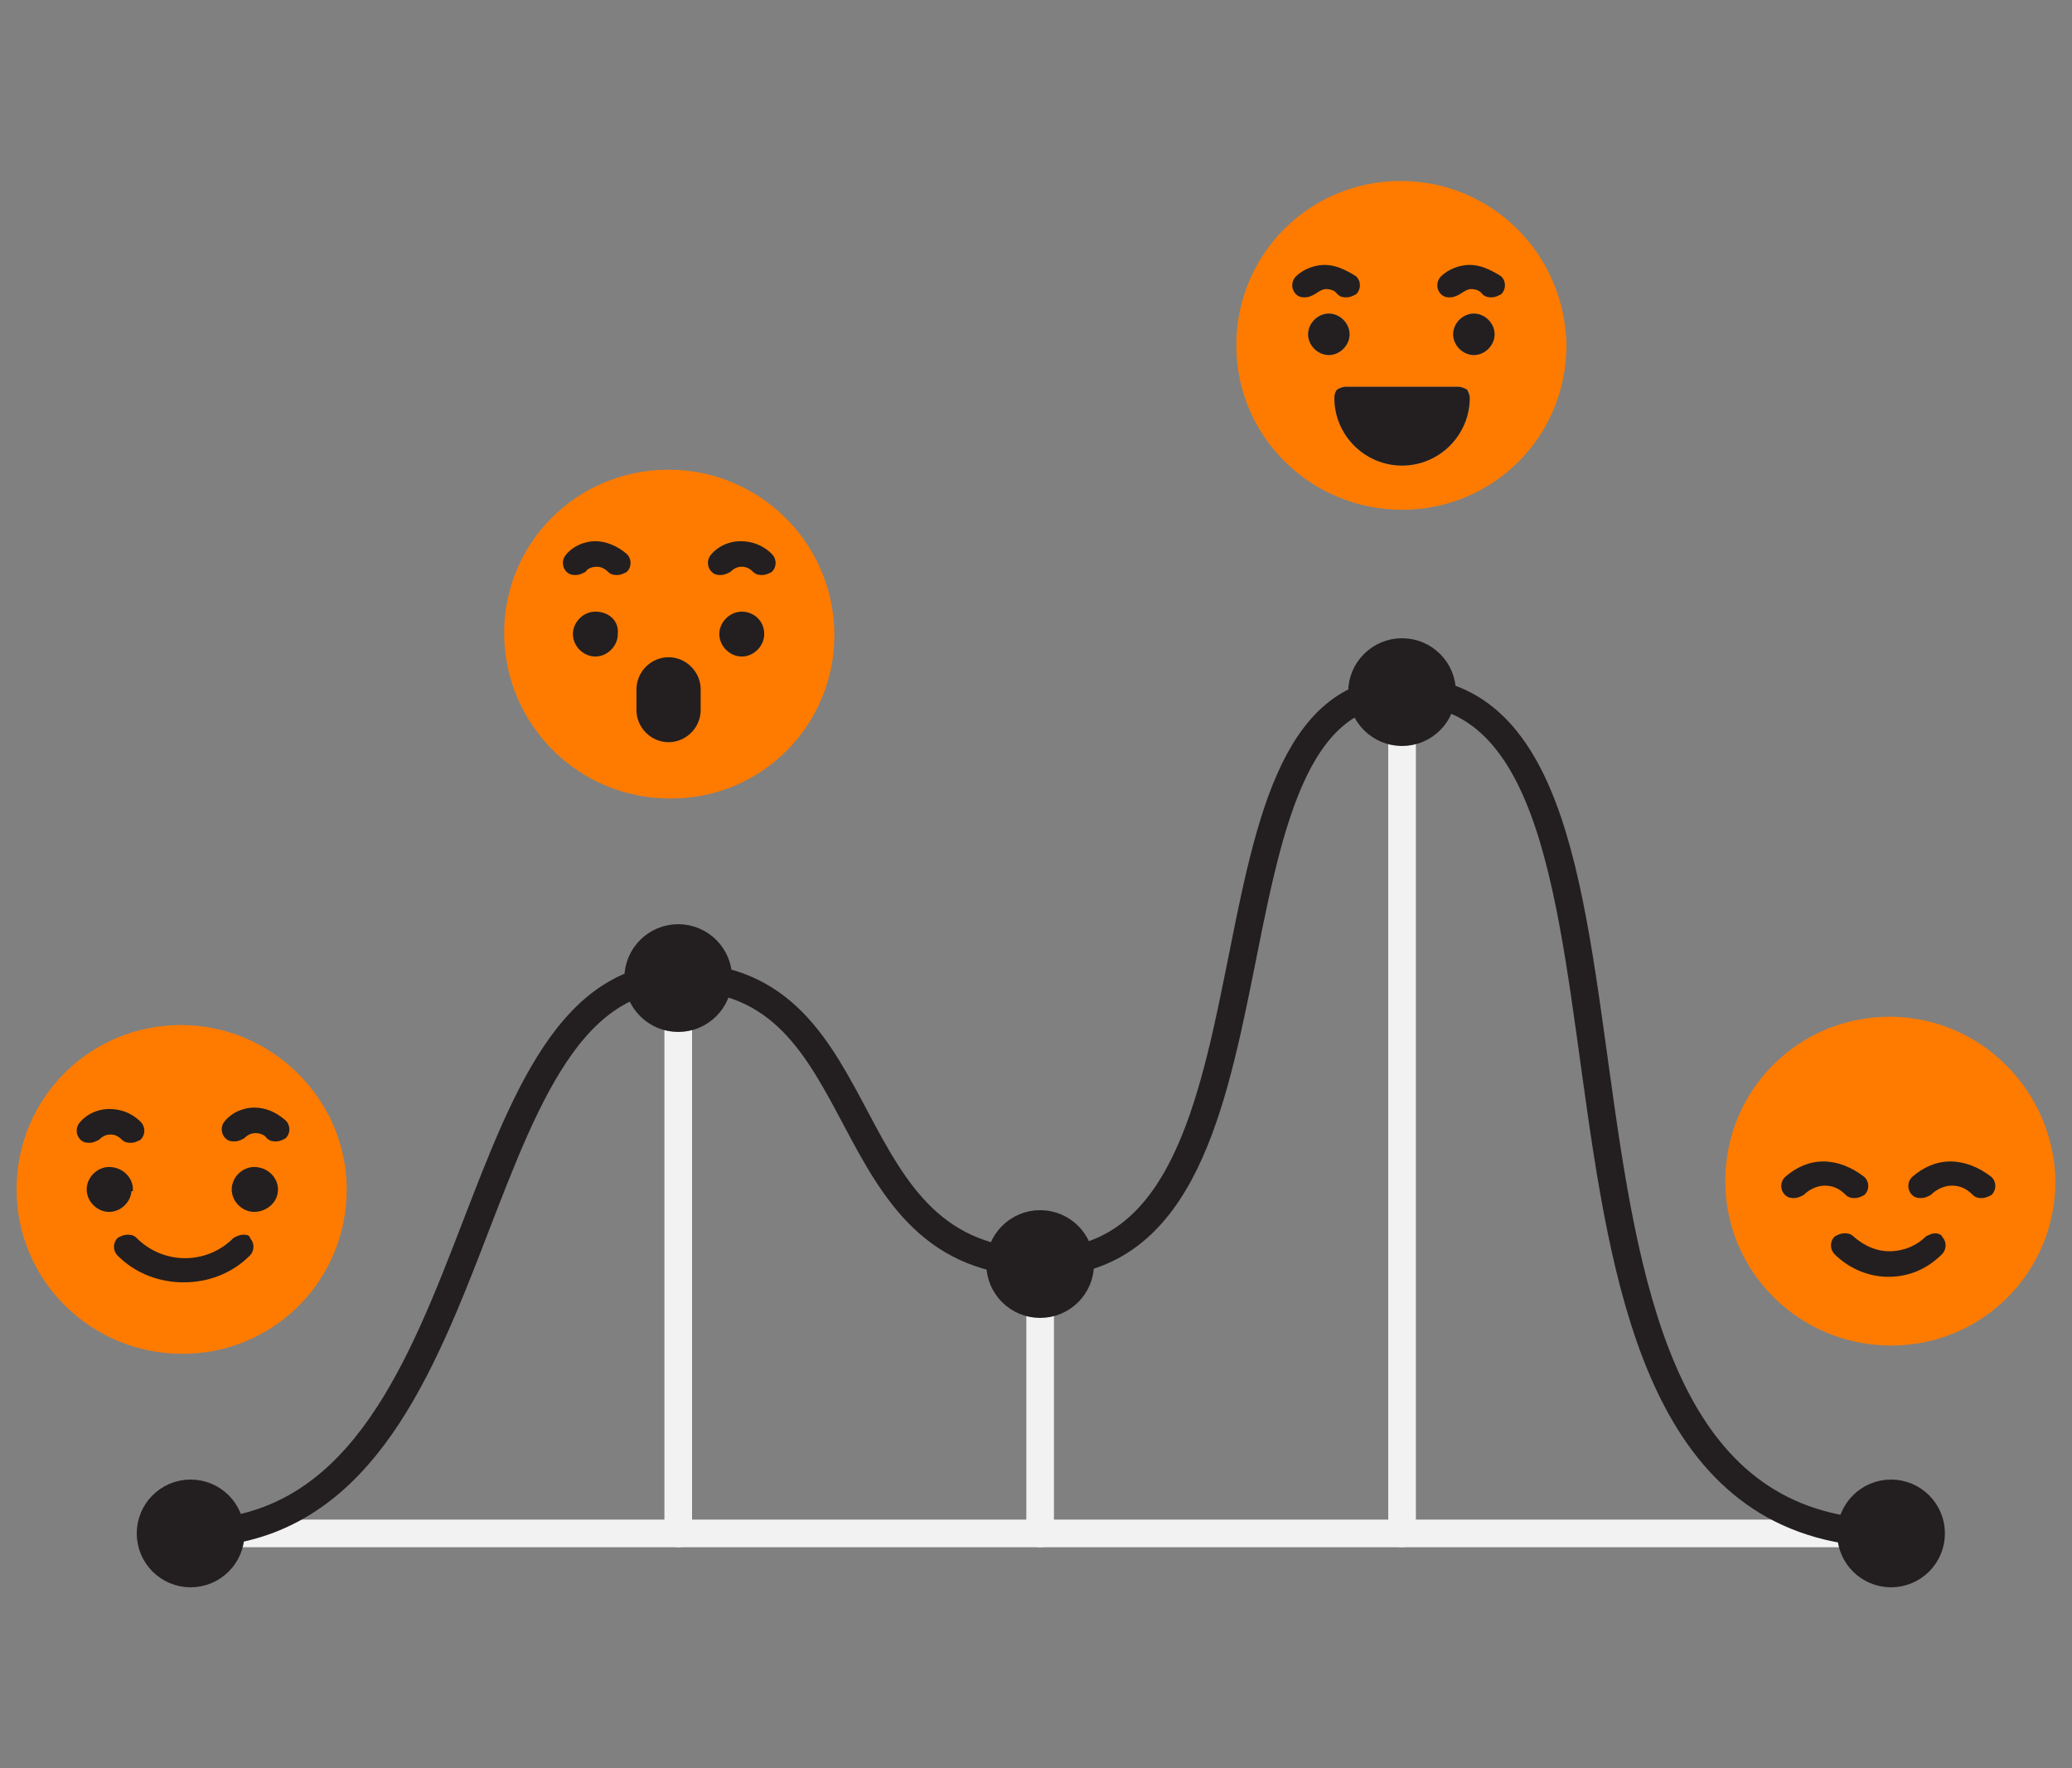 <svg xmlns="http://www.w3.org/2000/svg" version="1.1" id="Layer_1" x="0px" y="0px" viewBox="0 0 150 128" xml:space="preserve" enable-background="new 0 0 150 128"><rect x="0" y="0" width="150" height="128" fill="#808080" stroke="none"/><style type="text/css">
	.st0{fill:none;stroke:#F2F2F2;stroke-width:2;stroke-linecap:round;stroke-linejoin:round;stroke-miterlimit:10;}
	.st1{fill:#231F20;stroke:#231F20;stroke-width:2;stroke-linecap:round;stroke-linejoin:round;stroke-miterlimit:10;}
	.st2{fill:none;stroke:#231F20;stroke-width:2;stroke-linecap:round;stroke-linejoin:round;stroke-miterlimit:10;}
	.st3{enable-background:new    ;}
	.st4{fill:#FF7B00;}
	.st5{fill:#231F20;}
	.st6{fill:#231F20;stroke:#231F20;stroke-width:0.25;stroke-miterlimit:10;}
</style><line class="st0" x1="75.3" y1="111" x2="75.3" y2="91.5"/><line class="st0" x1="101.5" y1="111" x2="101.5" y2="50.4"/><line class="st0" x1="13.8" y1="111" x2="136.9" y2="111"/><circle class="st1" cx="13.8" cy="111" r="2.9"/><line class="st0" x1="49.1" y1="111" x2="49.1" y2="70.8"/><circle class="st1" cx="49.1" cy="70.8" r="2.9"/><circle class="st1" cx="75.3" cy="91.5" r="2.9"/><circle class="st1" cx="101.5" cy="50.1" r="2.9"/><circle class="st1" cx="136.9" cy="111" r="2.9"/><path class="st2" d="M13.8 111c22.5 0 18.6-40.3 35.4-40.3 14.8 0 10.6 20.7 26.2 20.7 19.4 0 9.9-41.4 26.2-41.4 22.1 0 4.3 61 35.4 61"/><g class="st3"><path class="st4" d="M96.6 28.8c0-0.2 0.1-0.4 0.2-0.6 0.1-0.1 0.3-0.2 0.6-0.2h8.2c0.2 0 0.4 0.1 0.6 0.2 0.1 0.1 0.2 0.3 0.2 0.6 0 2.7-2.2 4.9-4.9 4.9C98.8 33.7 96.6 31.5 96.6 28.8h0.8H96.6M96.2 25.7c-0.8 0-1.5-0.7-1.5-1.5s0.7-1.5 1.5-1.5 1.5 0.7 1.5 1.5S97 25.7 96.2 25.7M105.2 24.2c0-0.8 0.7-1.5 1.5-1.5s1.5 0.7 1.5 1.5 -0.7 1.5-1.5 1.5C105.9 25.7 105.2 25 105.2 24.2h0.8 0.7H106 105.2M94.7 21.4c-0.2 0-0.4-0.1-0.6-0.2 -0.3-0.3-0.3-0.8 0-1.1 0.6-0.6 1.3-0.8 2-0.8s1.5 0.3 2 0.8c0.3 0.3 0.3 0.8 0 1.1 -0.2 0.2-0.4 0.2-0.6 0.2s-0.4-0.1-0.6-0.2c-0.2-0.2-0.6-0.4-0.9-0.4s-0.7 0.1-0.9 0.4C95.1 21.3 94.9 21.4 94.7 21.4M105.2 21.4c-0.2 0-0.4-0.1-0.6-0.2 -0.3-0.3-0.3-0.8 0-1.1 0.6-0.6 1.3-0.8 2-0.8s1.5 0.3 2 0.8c0.3 0.3 0.3 0.8 0 1.1 -0.2 0.2-0.4 0.2-0.6 0.2s-0.4-0.1-0.6-0.2c-0.2-0.2-0.6-0.4-0.9-0.4s-0.7 0.1-0.9 0.4C105.6 21.3 105.4 21.4 105.2 21.4M101.4 13.1c-6.6 0-11.9 5.3-11.9 11.9s5.4 11.9 12 11.9 11.9-5.3 11.9-11.9C113.3 18.4 108 13.1 101.4 13.1"/><path class="st5" d="M96.2 24.2L96.2 24.2 96.2 24.2M96.2 22.7c-0.8 0-1.5 0.7-1.5 1.5s0.7 1.5 1.5 1.5 1.5-0.7 1.5-1.5h-0.8 -0.7 0.7 0.8C97.7 23.4 97 22.7 96.2 22.7"/><path class="st5" d="M106.7 24.2L106.7 24.2 106.7 24.2 106.7 24.2 106.7 24.2 106.7 24.2 106.7 24.2M106.7 22.7c-0.8 0-1.5 0.7-1.5 1.5h0.8 0.7H106h-0.8c0 0.8 0.7 1.5 1.5 1.5s1.5-0.7 1.5-1.5C108.2 23.4 107.5 22.7 106.7 22.7"/><path class="st5" d="M96.6 28.8c0 2.7 2.2 4.9 4.9 4.9 2.7 0 4.9-2.2 4.9-4.9 0-0.2-0.1-0.4-0.2-0.6 -0.2-0.1-0.4-0.2-0.6-0.2M105.6 28h-8.2c-0.2 0-0.4 0.1-0.6 0.2 -0.1 0.1-0.2 0.3-0.2 0.6"/><path class="st6" d="M95.9 19.3c-0.7 0-1.5 0.3-2 0.8 -0.3 0.3-0.3 0.8 0 1.1 0.2 0.2 0.4 0.2 0.6 0.2s0.4-0.1 0.6-0.2c0.3-0.2 0.6-0.4 0.9-0.4s0.7 0.1 0.9 0.4c0.2 0.2 0.4 0.2 0.6 0.2s0.4-0.1 0.6-0.2c0.3-0.3 0.3-0.8 0-1.1C97.3 19.6 96.6 19.3 95.9 19.3"/><path class="st6" d="M106.4 19.3c-0.7 0-1.5 0.3-2 0.8 -0.3 0.3-0.3 0.8 0 1.1 0.2 0.2 0.4 0.2 0.6 0.2s0.4-0.1 0.6-0.2c0.3-0.2 0.6-0.4 0.9-0.4s0.7 0.1 0.9 0.4c0.2 0.2 0.4 0.2 0.6 0.2s0.4-0.1 0.6-0.2c0.3-0.3 0.3-0.8 0-1.1C107.8 19.6 107.1 19.3 106.4 19.3"/></g><g class="st3"><path class="st4" d="M136.7 90.7c1 0 1.9-0.4 2.7-1.1 0.2-0.2 0.4-0.2 0.6-0.2 0.2 0 0.4 0.1 0.6 0.2 0.3 0.3 0.3 0.8 0 1.1 -1 1-2.4 1.6-3.8 1.6 -1.4 0-2.7-0.5-3.8-1.6 -0.3-0.3-0.3-0.8 0-1.1 0.2-0.2 0.4-0.2 0.6-0.2s0.4 0.1 0.6 0.2C134.8 90.3 135.7 90.7 136.7 90.7M130.1 86.6c-0.2 0-0.4-0.1-0.6-0.2 -0.3-0.3-0.3-0.8 0-1.1 0.7-0.7 1.7-1.1 2.7-1.1s1.9 0.4 2.7 1.1c0.3 0.3 0.3 0.8 0 1.1 -0.2 0.2-0.4 0.2-0.6 0.2 -0.2 0-0.4-0.1-0.6-0.2 -0.4-0.4-1-0.7-1.6-0.7s-1.1 0.2-1.6 0.7C130.5 86.5 130.3 86.6 130.1 86.6M139.3 86.6c-0.2 0-0.4-0.1-0.6-0.2 -0.3-0.3-0.3-0.8 0-1.1 0.7-0.7 1.7-1.1 2.7-1.1s1.9 0.4 2.7 1.1c0.3 0.3 0.3 0.8 0 1.1 -0.2 0.2-0.4 0.2-0.6 0.2 -0.2 0-0.4-0.1-0.6-0.2 -0.4-0.4-1-0.7-1.6-0.7s-1.1 0.2-1.6 0.7C139.7 86.5 139.5 86.6 139.3 86.6M136.8 73.6c-6.6 0-11.9 5.3-11.9 11.9s5.4 11.9 12 11.9c6.6 0 11.9-5.3 11.9-11.9C148.7 79 143.4 73.6 136.8 73.6"/><path class="st6" d="M132 84.2c-1 0-1.9 0.4-2.7 1.1 -0.3 0.3-0.3 0.8 0 1.1 0.2 0.2 0.4 0.2 0.6 0.2 0.2 0 0.4-0.1 0.6-0.2 0.4-0.4 1-0.7 1.6-0.7s1.1 0.2 1.6 0.7c0.2 0.2 0.4 0.2 0.6 0.2 0.2 0 0.4-0.1 0.6-0.2 0.3-0.3 0.3-0.8 0-1.1C134 84.6 133 84.2 132 84.2"/><path class="st6" d="M141.2 84.2c-1 0-1.9 0.4-2.7 1.1 -0.3 0.3-0.3 0.8 0 1.1 0.2 0.2 0.4 0.2 0.6 0.2 0.2 0 0.4-0.1 0.6-0.2 0.4-0.4 1-0.7 1.6-0.7s1.1 0.2 1.6 0.7c0.2 0.2 0.4 0.2 0.6 0.2 0.2 0 0.4-0.1 0.6-0.2 0.3-0.3 0.3-0.8 0-1.1C143.2 84.6 142.2 84.2 141.2 84.2"/><path class="st6" d="M140.1 89.4c-0.2 0-0.4 0.1-0.6 0.2 -0.7 0.7-1.7 1.1-2.7 1.1s-1.9-0.4-2.7-1.1c-0.2-0.2-0.4-0.2-0.6-0.2s-0.4 0.1-0.6 0.2c-0.3 0.3-0.3 0.8 0 1.1 1 1 2.4 1.6 3.8 1.6 1.4 0 2.7-0.5 3.8-1.6 0.3-0.3 0.3-0.8 0-1.1C140.5 89.5 140.3 89.4 140.1 89.4"/></g><g class="st3"><path class="st4" d="M48.4 53.6c-1.2 0-2.2-1-2.2-2.2v-1.5c0-1.2 1-2.2 2.2-2.2s2.2 1 2.2 2.2v1.5C50.6 52.6 49.7 53.6 48.4 53.6M43.2 47.4c-0.8 0-1.5-0.7-1.5-1.5s0.7-1.5 1.5-1.5 1.5 0.7 1.5 1.5S44 47.4 43.2 47.4M52.1 45.9c0-0.8 0.7-1.5 1.5-1.5s1.5 0.7 1.5 1.5 -0.7 1.5-1.5 1.5S52.1 46.7 52.1 45.9h0.8 0.7 -0.7H52.1M41.6 41.5c-0.2 0-0.4-0.1-0.6-0.2 -0.3-0.3-0.3-0.8 0-1.1 0.6-0.6 1.3-0.9 2-0.9s1.5 0.3 2 0.8c0.3 0.3 0.3 0.8 0 1.1 -0.2 0.2-0.4 0.2-0.6 0.2 -0.2 0-0.4-0.1-0.6-0.2 -0.3-0.2-0.6-0.4-0.9-0.4 -0.3 0-0.7 0.1-0.9 0.4C42 41.4 41.8 41.5 41.6 41.5M52.1 41.4c-0.2 0-0.4-0.1-0.6-0.2 -0.3-0.3-0.3-0.8 0-1.1 0.6-0.6 1.3-0.9 2-0.9s1.4 0.3 2 0.8c0.3 0.3 0.3 0.8 0 1.1 -0.2 0.2-0.4 0.2-0.6 0.2 -0.2 0-0.4-0.1-0.6-0.2 -0.3-0.2-0.6-0.4-0.9-0.4 -0.3 0-0.7 0.1-0.9 0.4C52.6 41.4 52.4 41.4 52.1 41.4M48.4 34C48.3 34 48.3 34 48.4 34c-6.7 0-12 5.4-11.9 12 0.1 6.5 5.4 11.8 12 11.8h0.1c6.6 0 11.9-5.4 11.8-12C60.3 39.2 54.9 34 48.4 34"/><path class="st6" d="M43.1 45.9L43.1 45.9 43.1 45.9M43.1 44.4c-0.8 0-1.5 0.7-1.5 1.5s0.7 1.5 1.5 1.5 1.5-0.7 1.5-1.5h-0.8 -0.7 0.7 0.8C44.7 45 44 44.4 43.1 44.4"/><path class="st6" d="M53.7 45.9L53.7 45.9 53.7 45.9 53.7 45.9 53.7 45.9 53.7 45.9 53.7 45.9M53.7 44.4c-0.8 0-1.5 0.7-1.5 1.5H53h0.7H53h-0.8c0 0.8 0.7 1.5 1.5 1.5s1.5-0.7 1.5-1.5C55.2 45 54.5 44.4 53.7 44.4"/><path class="st5" d="M48.4 49.3c-0.4 0-0.6 0.3-0.6 0.6v1.5c0 0.4 0.3 0.6 0.6 0.6 0.4 0 0.6-0.3 0.6-0.6v-1.5C49.1 49.6 48.8 49.3 48.4 49.3"/><path class="st6" d="M48.4 52c-0.4 0-0.6-0.3-0.6-0.6v-1.5c0-0.4 0.3-0.6 0.6-0.6 0.4 0 0.6 0.3 0.6 0.6v1.5C49.1 51.8 48.8 52 48.4 52M48.4 47.7c-1.2 0-2.2 1-2.2 2.2v1.5c0 1.2 1 2.2 2.2 2.2s2.2-1 2.2-2.2v-1.5C50.6 48.7 49.6 47.7 48.4 47.7"/><path class="st6" d="M43.1 39.3c-0.7 0-1.5 0.3-2 0.9 -0.3 0.3-0.3 0.8 0 1.1 0.2 0.2 0.4 0.2 0.6 0.2 0.2 0 0.4-0.1 0.6-0.2 0.2-0.3 0.6-0.4 0.9-0.4 0.3 0 0.6 0.1 0.9 0.4 0.2 0.2 0.4 0.2 0.6 0.2 0.2 0 0.4-0.1 0.6-0.2 0.3-0.3 0.3-0.8 0-1.1C44.6 39.6 43.8 39.3 43.1 39.3"/><path class="st6" d="M53.6 39.3c-0.7 0-1.5 0.3-2 0.9 -0.3 0.3-0.3 0.8 0 1.1 0.2 0.2 0.4 0.2 0.6 0.2 0.2 0 0.4-0.1 0.6-0.2 0.3-0.3 0.6-0.4 0.9-0.4 0.3 0 0.6 0.1 0.9 0.4 0.2 0.2 0.4 0.2 0.6 0.2 0.2 0 0.4-0.1 0.6-0.2 0.3-0.3 0.3-0.8 0-1.1C55.1 39.5 54.3 39.3 53.6 39.3"/></g><g class="st3"><path class="st4" d="M13.2 91.2c1.3 0 2.6-0.5 3.6-1.5 0.2-0.2 0.4-0.2 0.6-0.2s0.4 0.1 0.6 0.2c0.3 0.3 0.3 0.8 0 1.1 -1.3 1.3-3 1.9-4.7 1.9s-3.4-0.6-4.7-1.9c-0.3-0.3-0.3-0.8 0-1.1 0.2-0.2 0.4-0.2 0.6-0.2s0.4 0.1 0.6 0.2C10.6 90.7 11.9 91.2 13.2 91.2M7.9 87.7c-0.8 0-1.5-0.7-1.5-1.5s0.7-1.5 1.5-1.5 1.5 0.7 1.5 1.5C9.5 87 8.8 87.7 7.9 87.7M16.9 86.1c0-0.8 0.7-1.5 1.5-1.5s1.5 0.7 1.5 1.5 -0.7 1.5-1.5 1.5S16.9 87 16.9 86.1h0.8 0.7 -0.7H16.9M6.5 82.6c-0.2 0-0.4-0.1-0.6-0.2 -0.3-0.3-0.3-0.8 0-1.1 0.6-0.6 1.3-0.9 2-0.9s1.4 0.3 2 0.8c0.3 0.3 0.3 0.8 0 1.1 -0.2 0.2-0.4 0.2-0.6 0.2 -0.2 0-0.4-0.1-0.6-0.2 -0.2-0.2-0.6-0.4-0.9-0.4 -0.3 0-0.7 0.1-0.9 0.4C6.9 82.5 6.7 82.6 6.5 82.6M17 82.5c-0.2 0-0.4-0.1-0.6-0.2 -0.3-0.3-0.3-0.8 0-1.1 0.6-0.6 1.3-0.9 2-0.9s1.5 0.3 2 0.8c0.3 0.3 0.3 0.8 0 1.1 -0.2 0.2-0.4 0.2-0.6 0.2s-0.4-0.1-0.6-0.2c-0.2-0.2-0.6-0.4-0.9-0.4s-0.7 0.1-0.9 0.4C17.4 82.4 17.2 82.5 17 82.5M13.1 74.2c-6.6 0-11.9 5.3-11.9 11.9S6.6 98 13.2 98s11.9-5.3 11.9-11.9C25.1 79.6 19.7 74.2 13.1 74.2"/><path class="st6" d="M17.6 89.5c-0.2 0-0.4 0.1-0.6 0.2 -1 1-2.3 1.5-3.6 1.5s-2.6-0.5-3.6-1.5c-0.2-0.2-0.4-0.2-0.6-0.2s-0.4 0.1-0.6 0.2c-0.3 0.3-0.3 0.8 0 1.1 1.3 1.3 3 1.9 4.7 1.9s3.4-0.6 4.7-1.9c0.3-0.3 0.3-0.8 0-1.1C18 89.5 17.8 89.5 17.6 89.5"/><path class="st6" d="M7.9 86.1L7.9 86.1 7.9 86.1M7.9 84.6c-0.8 0-1.5 0.7-1.5 1.5s0.7 1.5 1.5 1.5 1.5-0.7 1.5-1.5H8.7 8h0.7 0.8C9.5 85.3 8.8 84.6 7.9 84.6"/><path class="st6" d="M18.4 86.1L18.4 86.1 18.4 86.1 18.4 86.1 18.4 86.1 18.4 86.1 18.4 86.1M18.4 84.6c-0.8 0-1.5 0.7-1.5 1.5h0.8 0.7 -0.7 -0.8c0 0.8 0.7 1.5 1.5 1.5S20 87 20 86.1C20 85.3 19.3 84.6 18.4 84.6"/><path class="st6" d="M7.9 80.4c-0.7 0-1.5 0.3-2 0.9 -0.3 0.3-0.3 0.8 0 1.1 0.2 0.2 0.4 0.2 0.6 0.2s0.4-0.1 0.6-0.2C7.4 82.1 7.7 82 8 82s0.6 0.1 0.9 0.4c0.2 0.2 0.4 0.2 0.6 0.2 0.2 0 0.4-0.1 0.6-0.2 0.3-0.3 0.3-0.8 0-1.1C9.4 80.6 8.6 80.4 7.9 80.4"/><path class="st6" d="M18.4 80.3c-0.7 0-1.5 0.3-2 0.9 -0.3 0.3-0.3 0.8 0 1.1 0.2 0.2 0.4 0.2 0.6 0.2s0.4-0.1 0.6-0.2c0.3-0.3 0.6-0.4 0.9-0.4s0.7 0.1 0.9 0.4c0.2 0.2 0.4 0.2 0.6 0.2s0.4-0.1 0.6-0.2c0.3-0.3 0.3-0.8 0-1.1C19.9 80.6 19.2 80.3 18.4 80.3"/></g></svg>